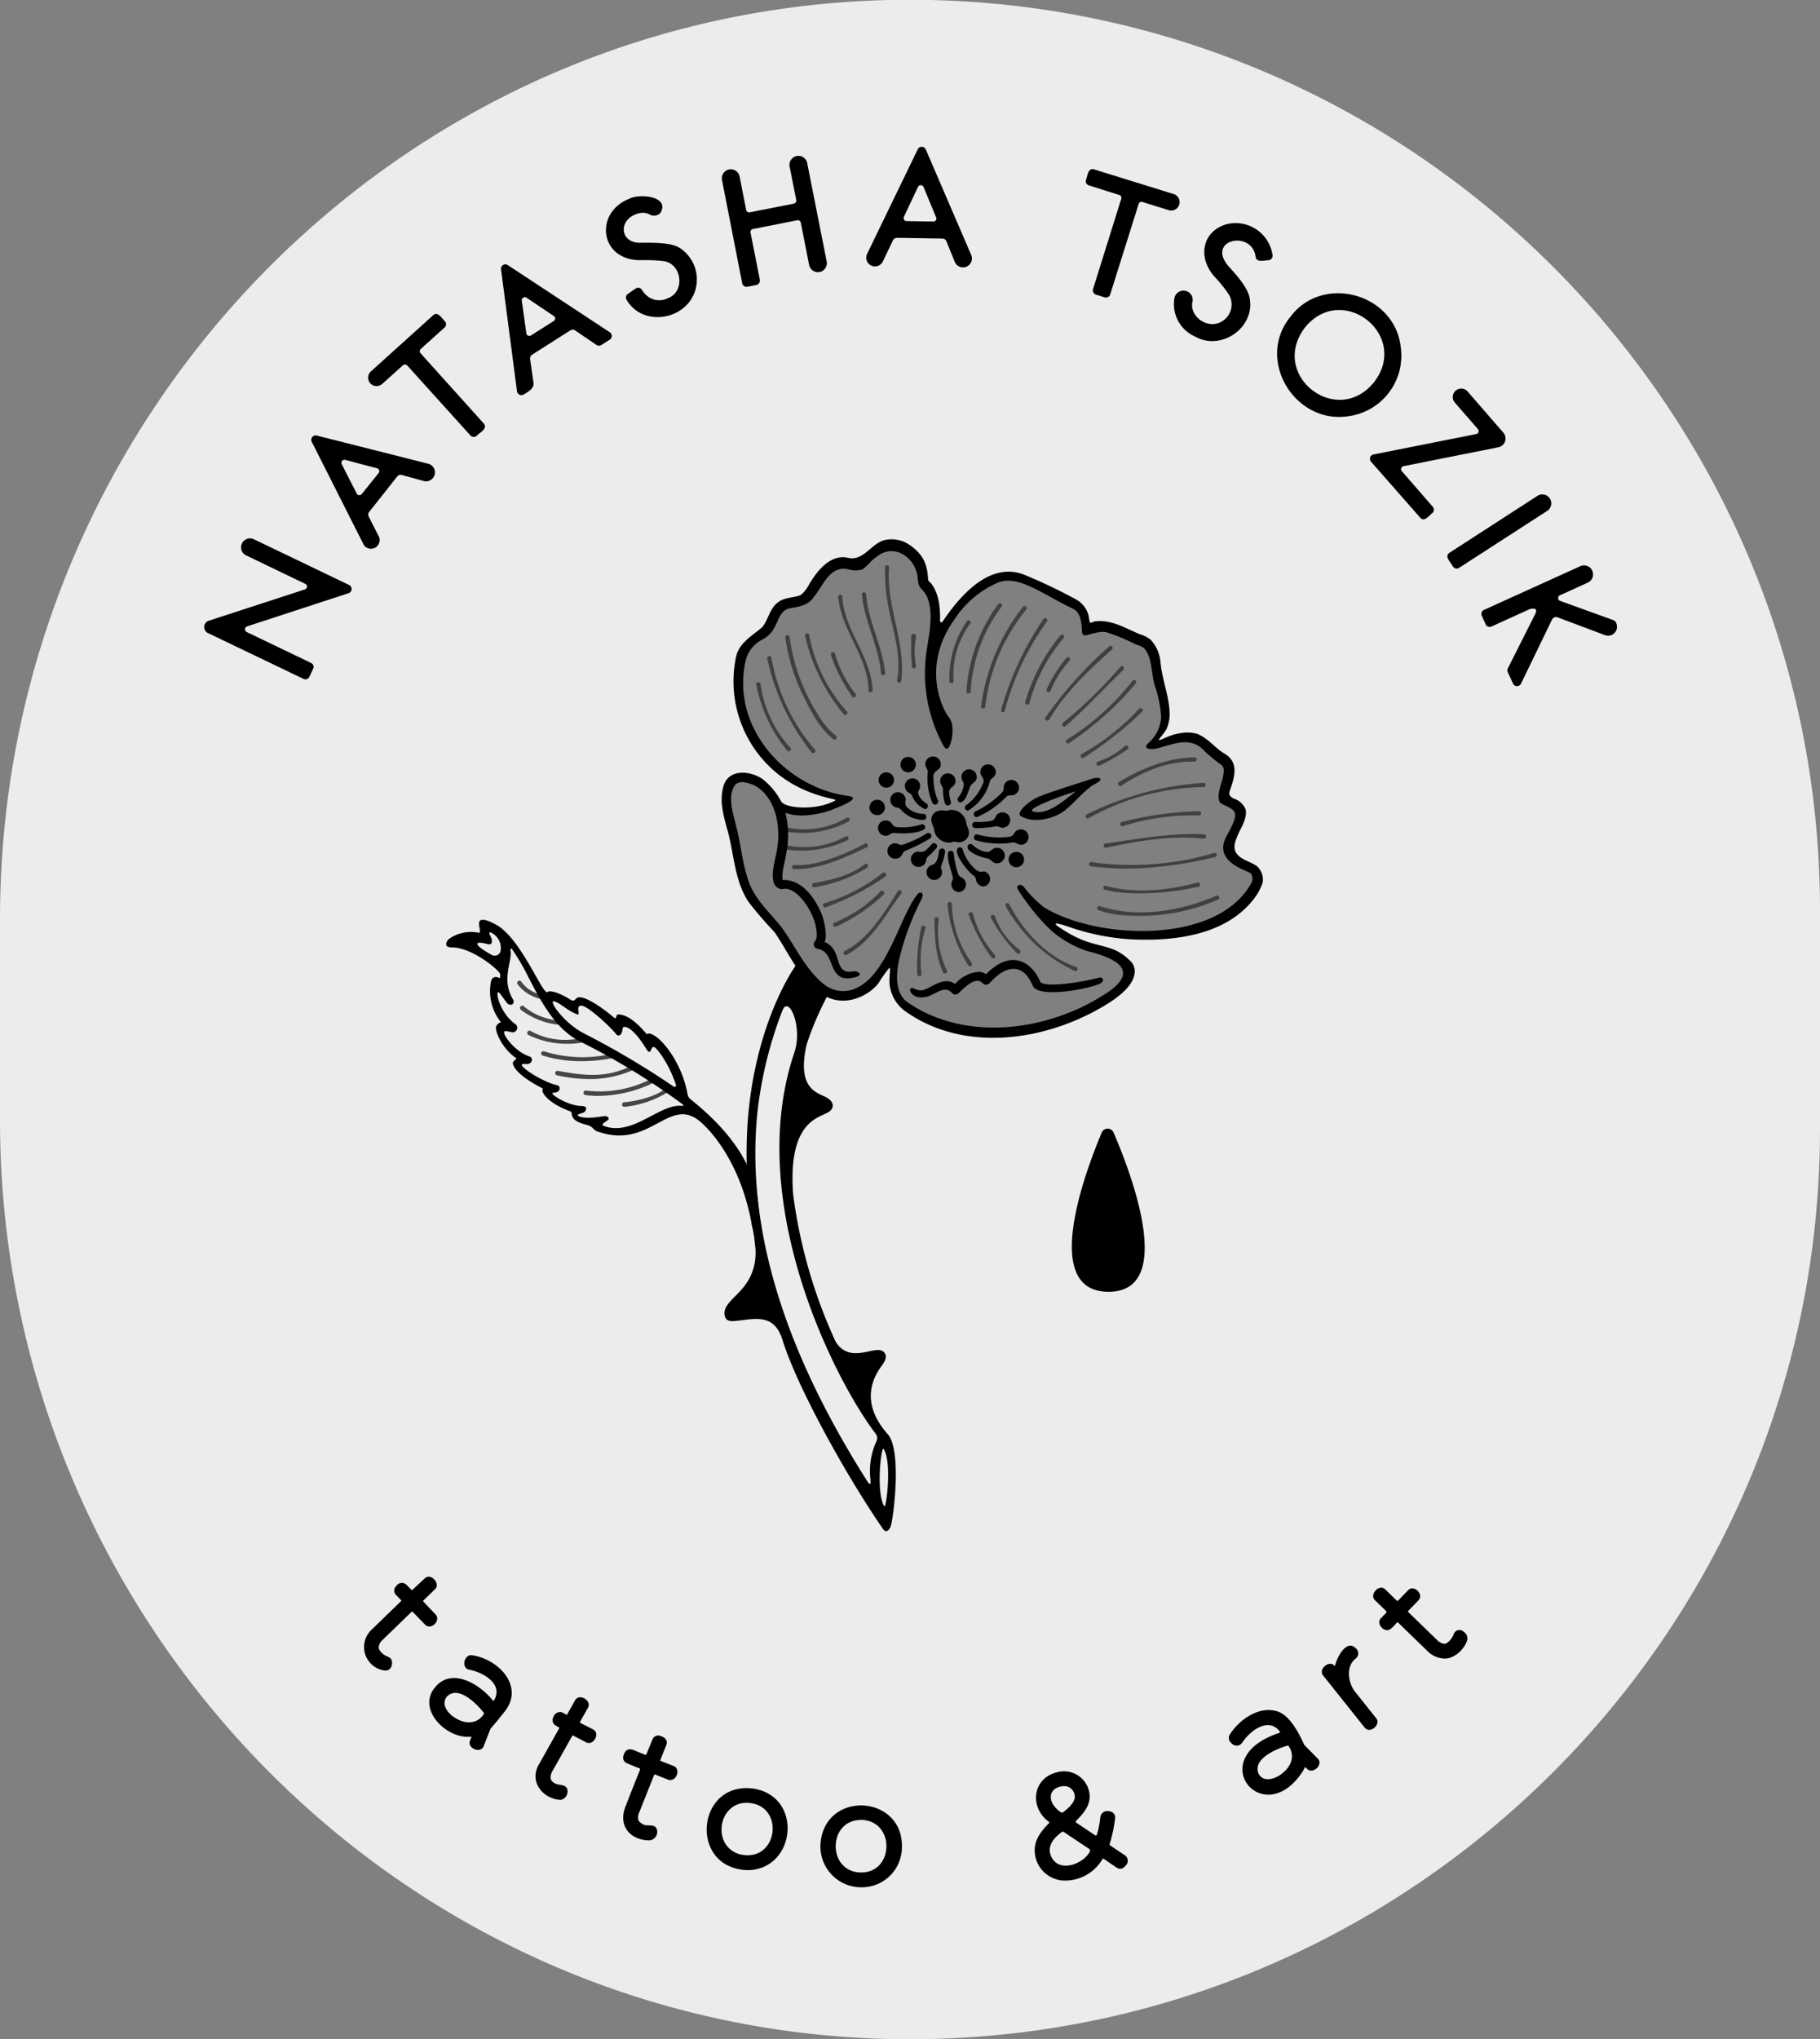 <svg xmlns="http://www.w3.org/2000/svg" viewBox="0 0 300 335.99"><rect x="0" y="0" width="300" height="335.99" fill="#808080" stroke="none"/><defs><style>.cls-1{fill:#fff;opacity:0.85;}.cls-2{opacity:0.5;}.cls-3{opacity:0.7;}</style></defs><g id="Layer_2" data-name="Layer 2"><g id="bg"><path class="cls-1" d="M146.53,0C64.82,1.9,0,69.69,0,151.42v33.15C0,266.3,64.82,334.1,146.53,336,230.82,337.87,300,269.86,300,186V150C300,66.14,230.82-1.88,146.53,0Zm61,145.36a9.37,9.37,0,0,1-.91,1.82c-3.21,4.69-9.2,7.07-17.79,7.07h0c-.76,0-1.51,0-2.25,0a37.54,37.54,0,0,1-10.11-2,8.78,8.78,0,0,0-2.37-.63.6.6,0,0,0-.63.42c-.13.47.27.81,1.46,1.54a18.63,18.63,0,0,0,6.21,2.62,8.76,8.76,0,0,1,4.95,2.63,1.86,1.86,0,0,1,.38,1.5c-.14.94-.92,2.46-3.91,4.38a36.27,36.27,0,0,1-18.93,5.74,24.26,24.26,0,0,1-14.17-4.28,5.67,5.67,0,0,1-2.41-4.35,15.44,15.44,0,0,1,.09-1.59c.06-.62.08-.91-.13-1.14a.62.62,0,0,0-.41-.18c-.39,0-.59.29-1.39,1.53-.27.42-.56.86-.78,1.15a7.34,7.34,0,0,1-5.55,2.7,5.57,5.57,0,0,1-3.25-1c-2.54-1.77-4.1-4.39-5.62-6.92-.62-1-1.26-2.12-2-3.12a17.77,17.77,0,0,0-1.26-1.41,28.82,28.82,0,0,1-3-3.49c-1.56-2.31-2.09-5.14-2.61-7.88a39.28,39.28,0,0,0-1-4.3c-.57-2.05-1.16-4.19-.58-6.38a2.55,2.55,0,0,1,2.71-2,5.68,5.68,0,0,1,3,1,10.81,10.81,0,0,1,2.8,3.32l.13.22c.57.92,2.54,1.25,4.19,1.25a11.59,11.59,0,0,0,5.41-1.23.6.6,0,0,0,.29-.55c-.05-.41-.36-.49-1.21-.7a20.6,20.6,0,0,1-8.95-4.37,19,19,0,0,1-6.21-18.33c.32-1.67,1.71-2.74,3.06-3.77.37-.29.73-.56,1.06-.85a7.42,7.42,0,0,0,1.14-1.94,4.71,4.71,0,0,1,1.67-2.31,5.4,5.4,0,0,1,1.94-.61,5.32,5.32,0,0,0,1.63-.48,5.72,5.72,0,0,0,1.51-1.76c1.67-2.83,3.4-4.25,5.15-4.25a3.7,3.7,0,0,1,.87.11,3.32,3.32,0,0,0,.67.07,5.2,5.2,0,0,0,3.3-1.64,5.21,5.21,0,0,1,2.38-1.4,5.29,5.29,0,0,1,.8-.06,4.34,4.34,0,0,1,1.87.39A6.61,6.61,0,0,1,151,91.47a5.89,5.89,0,0,1,1.46,3.81c0,.47.06.73.28.91,1.72,1.47,1.76,4.8,1.7,6.17a.81.81,0,0,0,.21.55.77.77,0,0,0,.54.24.65.65,0,0,0,.56-.3c3.58-5.34,7.11-8,10.5-8a6.66,6.66,0,0,1,2.37.44,91.5,91.5,0,0,1,8.69,4.15,3.87,3.87,0,0,1,1.55,1.93,6.77,6.77,0,0,1,.19.88c.08.46.11.67.27.83a.77.77,0,0,0,.43.17,2,2,0,0,0,.57-.14,2.93,2.93,0,0,1,.38-.11,5.63,5.63,0,0,1,.58,0,12,12,0,0,1,4.87,1.47c.49.22,1,.45,1.46.65l.39.15a3.66,3.66,0,0,1,1.29.66,5.76,5.76,0,0,1,1.48,3.44,26.61,26.61,0,0,0,.74,3.86,18.46,18.46,0,0,1,.75,5,6.13,6.13,0,0,1-.43,1.76,6.82,6.82,0,0,1-.74,1c-.43.54-.63.78-.57,1.1a.51.51,0,0,0,.25.37.61.61,0,0,0,.3.08,2.52,2.52,0,0,0,.88-.3,9.58,9.58,0,0,1,2.57-.83,12.1,12.1,0,0,1,1.39-.11,3.85,3.85,0,0,1,1.3.2,9.31,9.31,0,0,1,2.45,1.73,13.33,13.33,0,0,0,1.75,1.38c1.88,1,1.81,2.57,1.06,4.86-.05.17-.1.31-.15.44-.26.71-.58,1.6.93,2.27.41.18,1.38.68,1.57,1.43a2.17,2.17,0,0,1,0,.77,7.7,7.7,0,0,1-.83,2.15,10.65,10.65,0,0,0-.62,1.41c-1.31,2.92.85,3.91,2.29,4.57a3.7,3.7,0,0,1,1.36.83A2.38,2.38,0,0,1,207.5,145.4Z"/></g><g id="Text_" data-name="Text!"><g id="tattoo_art" data-name="tattoo &amp; art"><path id="t" d="M238.08,273.31a4.16,4.16,0,0,1-2.86-1.31l-4.76-4.62a.14.14,0,0,0-.19,0c-.4.4-1.07,1.31-1.62,1.25-.91,0-1.76-1.28-1-2l.82-.83a.24.24,0,0,0,0-.33l-1.82-1.76c-1-.94.7-2.78,1.68-1.8l1.9,1.84a.16.16,0,0,0,.23,0l1.63-1.69c.82-.83,2,.17,2,.94a1.07,1.07,0,0,1-.28.72l-1.67,1.72a.16.16,0,0,0,0,.22l4.72,4.57a2,2,0,0,0,1.15.64c.48.13,1.4-.87,1.6-1.57a1,1,0,0,1,1.65-.41,1.28,1.28,0,0,1,.57,1.44C241.35,271.84,239.66,273.37,238.08,273.31Z"/><path id="r" d="M225.72,285.06a1,1,0,0,1-.78-.38l-6.83-8.57c-.88-1.07,1-2.58,1.84-1.64.05,0,.11,0,.13,0,.24-1.28,1.84-4.36,3.34-2.91a1.1,1.1,0,0,1,0,1.79c-1.63,1.3-1.16,4-.11,5.36l3.52,4.42C227.5,283.91,226.59,285,225.72,285.06Z"/><path id="a" d="M217.21,289.79l-2.17-2.2a.61.61,0,0,1-.07-.1c-.92-2-2.46-5.07-4.69-5.55-2.77-.74-5.93,1.34-7.55,3.86a1.07,1.07,0,0,0,.25,1.44,1.1,1.1,0,0,0,1.73,0c1.39-2.15,4.45-4.33,6.26-1.88a.12.12,0,0,1-.06.18c-12.76,4.18-2.6,16.4,3.87,6.29.11-.17.18-.35.28-.53s.06-.14.14-.06l.24.24C216.39,292.47,218.2,290.78,217.21,289.79Zm-6.47,2.87c-.38.22-2.33,1.25-3.26-.33-1.11-2.42,2.79-4.12,4.72-4.66a.19.19,0,0,1,.22.08C213.44,289.23,213.07,291.22,210.74,292.66Z"/><path id="_" data-name="&amp;" d="M175.8,309.89a5,5,0,0,1-5.09-3.74c-.66-2.63.9-4.38,2.18-5.7a.16.16,0,0,0,0-.24c-3.29-2.41-2.68-7.22,1.35-8.16a4.22,4.22,0,0,1,5.24,3c.53,2-.57,3.49-2.1,5a.18.18,0,0,0,0,.28l3.15,2.11a.17.17,0,0,0,.26-.07,14.71,14.71,0,0,0,.59-3,1.16,1.16,0,0,1,1.51-.88,1,1,0,0,1,.92,1.12,23.61,23.61,0,0,1-.9,4.27.2.2,0,0,0,.08.22l2.48,1.66a1.09,1.09,0,0,1,0,1.73,1,1,0,0,1-1.43.26L182,306.35a.19.19,0,0,0-.27,0A7.16,7.16,0,0,1,175.8,309.89Zm-.45-8a.29.29,0,0,0-.33,0c-1.42,1.06-2.25,2.19-1.9,3.62.95,3.09,4.87,2,6.33-.07.43-.6.15-.73-.12-.9Zm0-7.56c-2.68.19-2.86,2.71-.46,4.32a.25.25,0,0,0,.31,0c2-1.46,2.08-2.43,1.9-3A1.69,1.69,0,0,0,175.32,294.34Z"/><path id="o" d="M142,311a6.72,6.72,0,0,1-6.75-7.22c.71-8.91,13.89-8.05,13.41.87A6.6,6.6,0,0,1,142,311Zm-.11-11.09c-5.38,0-5.58,8.33-.21,8.64C147.46,308.85,147.67,299.9,141.84,299.89Z"/><path id="o-2" data-name="o" d="M123.24,308.18c-10-.31-8.39-15.25,1.45-13.36C132.44,296.57,131,308.11,123.24,308.18Zm-.14-11.11c-4.91,0-5.82,7.46-.91,8.55C128.36,306.85,129.44,297.23,123.1,297.07Z"/><path id="t-2" data-name="t" d="M111,291l-2.1-.83a.1.1,0,0,1-.06-.13l1-2.5c.29-.74-.27-1.28-.94-1.46a1,1,0,0,0-1.36.59l-1,2.43a.12.12,0,0,1-.16.07c-.36-.12-1.45-.58-1.46-.58-.94-.47-1.77-.56-2.12.64a1,1,0,0,0,.62,1.36c.39.18,1.61.67,2,.82a.19.19,0,0,1,.08.23c-.4,1-1.18,2.89-2.42,6.12s.92,5.47,3.92,5.51a1.39,1.39,0,0,0,1.17-2.05c-.5-.7-1.46-.21-2.13-.58s-.77-.6-.81-.7a1.93,1.93,0,0,1,.15-1.31l2.46-6.17a.1.1,0,0,1,.13-.05l2.14.85C111.47,293.76,112.32,291.45,111,291Z"/><path id="t-3" data-name="t" d="M92.41,296.6c-3-.16-5.31-3.11-3.49-6l3.26-5.81c.06-.1-.07-.16-.07-.16l-.52-.29a1,1,0,0,1-.38-1.36,1.13,1.13,0,0,1,1.6-.73l.52.29a.1.1,0,0,0,.14,0l1.32-2.35a1,1,0,0,1,.6-.47c.89-.21,2.07.79,1.52,1.71l-1.3,2.32a.11.11,0,0,0,0,.14L97.79,285c1.21.67,0,2.78-1.22,2.09L94.48,286a.13.13,0,0,0-.16.05l-3.23,5.76a1.94,1.94,0,0,0-.32,1.27c0,.12.1.46.71.8s1.63.11,2,.86A1.42,1.42,0,0,1,92.41,296.6Z"/><path id="a-2" data-name="a" d="M77.88,272.77c-1-.23-1.66,1.13-1.2,1.92a1,1,0,0,0,.64.45c2.5.47,5.66,2.45,4.12,5.05a.14.14,0,0,1-.22,0c-2.26-2.79-6.89-5.49-9.57-2.06-2.94,3.58,2,8.52,6,8.05,0,0,.08,0,.06.05-.14.33-.23.58-.23.58-.53,1.27,1.75,2.24,2.25.93l1.12-2.86a.23.23,0,0,1,.07-.1c.54-.55,1.71-2.05,2.17-2.62C86.51,278.05,82.37,273.49,77.88,272.77Zm-3.32,10c-.35-.27-2-1.69-.93-3.15,1.84-2,4.93,1.09,6.14,2.66a.11.11,0,0,1,0,.13C78.8,284,76.79,284.4,74.56,282.78Z"/><path id="t-4" data-name="t" d="M63.26,275.26a3.91,3.91,0,0,1-1.91-6.8l4.73-4.59c.1-.1.1-.14,0-.22l-.78-.8a1,1,0,0,1,0-1.47,1.1,1.1,0,0,1,1.68-.25s.58.6.86.87a.08.08,0,0,0,.13,0L70,260.11c1-1,2.7.86,1.68,1.8l-1.91,1.85a.11.11,0,0,0,0,.15l2,2.1c1,1-.73,2.72-1.7,1.71L68,265.59a.1.1,0,0,0-.14,0l-4.76,4.61a2,2,0,0,0-.67,1.13c0,.11-.09.43.46,1,.83.83,1.53.57,1.7,1.4S64.25,275.47,63.26,275.26Z"/></g><g id="Natasha_Tsozik" data-name="Natasha Tsozik"><path d="M50,111.86,34.24,104.3a1.1,1.1,0,0,1,.13-2l15.88-5.17a.49.49,0,0,0,.06-.92l-9.83-4.73a1.48,1.48,0,0,1,1.28-2.66l15.79,7.58a.73.73,0,0,1-.09,1.35l-16.73,5.47a.5.5,0,0,0-.06.93l10.59,5.09a.72.72,0,0,1,.34,1L51,111.52A.72.72,0,0,1,50,111.86Z"/><path d="M65.48,78.51l-4.62,5.84a.72.72,0,0,0-.08.78l1.74,3.43A1.44,1.44,0,0,1,60,89.86L51.37,72.77a.73.73,0,0,1,.83-1l18.39,4.65a1.47,1.47,0,0,1-.73,2.85l-3.62-1A.72.72,0,0,0,65.48,78.51Zm-3.37-1.35L56.9,75.78a.5.5,0,0,0-.57.71l2.47,4.84a.49.49,0,0,0,.83.08L62.37,78A.49.49,0,0,0,62.11,77.16Z"/><path d="M69.34,57.52a.5.5,0,0,0,0,.71L79.75,69.8c.69.83-.65,1.47-1.17,2a.73.73,0,0,1-1,0L67.11,60.21a.51.51,0,0,0-.71,0L63,63.27a1.39,1.39,0,0,1-1.86-2.07l10.28-9.27c.78-.68,1.43.59,1.91,1a.73.73,0,0,1,0,1Z"/><path d="M94,54.45l-6.29,4a.74.74,0,0,0-.33.72L87.93,63c.19,1-.86,1.56-1.59,2a.74.74,0,0,1-1.12-.52L82.59,44.39a.72.72,0,0,1,1.12-.7l16.8,11.06a.72.72,0,0,1,0,1.22l-1.38.88a.73.73,0,0,1-.8,0l-3.49-2.37A.73.73,0,0,0,94,54.45Zm-2.74-2.39-4.47-3a.51.51,0,0,0-.78.49l.75,5.38a.5.5,0,0,0,.76.35l3.73-2.37A.5.5,0,0,0,91.29,52.06Z"/><path d="M108.92,35a1.39,1.39,0,0,1-1.75.39,2.56,2.56,0,0,0-.79-.29,3,3,0,0,0-1.67.25c-2.85,1.14-2.48,4.88,1.12,4.65,1.94,0,4.85-.05,6.23.87a6.18,6.18,0,0,1,2.33,7.56c-1.85,4.43-8.54,5.34-11.09,1a.71.71,0,0,1,.2-1l1.3-.9a.74.74,0,0,1,1,.21A3.77,3.77,0,0,0,107,49a3.09,3.09,0,0,0,3,.17c3-1,2.46-5.77-.68-6.15a24.86,24.86,0,0,0-3.48-.15c-7,.23-8-7.8-2.11-10.12C105.3,31.89,110.37,32.27,108.92,35Z"/><path d="M123.54,35l7.32-1.45a.5.5,0,0,0,.39-.59l-1.11-5.59a1.48,1.48,0,0,1,2.9-.57l3.24,16.34a1.48,1.48,0,0,1-2.9.58L132,36.69a.49.49,0,0,0-.59-.39l-7.31,1.44a.5.5,0,0,0-.39.59l1.54,7.77a.74.74,0,0,1-.58.86l-1.47.29a.74.74,0,0,1-.86-.57L119,29.61a1.48,1.48,0,0,1,2.9-.58l1.1,5.59A.51.51,0,0,0,123.54,35Z"/><path d="M155.3,39.31l-7.44-.12a.73.73,0,0,0-.67.42l-1.66,3.47a1.44,1.44,0,0,1-2.6-1.25l8.34-17.21a.73.73,0,0,1,1.33,0l7.52,17.47a1.47,1.47,0,0,1-2.72,1.11L156,39.76A.72.72,0,0,0,155.3,39.31Zm-1-3.5-2.07-5a.51.51,0,0,0-.92,0L149,35.72a.5.5,0,0,0,.44.72l4.41.07A.51.51,0,0,0,154.32,35.81Z"/><path d="M187.68,33.64,183,48.52a.74.74,0,0,1-.92.48l-1.43-.45a.73.73,0,0,1-.48-.91l4.65-14.88a.49.49,0,0,0-.33-.63l-5-1.58a.72.72,0,0,1-.48-.91c.25-.59.3-2,1.3-1.74L193.53,32a1.39,1.39,0,0,1-.83,2.65l-4.4-1.37A.49.49,0,0,0,187.68,33.64Z"/><path d="M209.08,42.88c-.66,0-1.94.44-2.1-.53-.59-4.56-8.28-2.87-4.45,1.55,1.31,1.44,3.24,3.61,3.46,5.26.91,4.81-4.68,8.75-9,6.3a5.84,5.84,0,0,1-3.41-6.29,1.51,1.51,0,1,1,3,.48c-.59,2.32,2.1,4.37,4.25,3.59a3.25,3.25,0,0,0,1.7-4.76,22.79,22.79,0,0,0-2.18-2.72c-3.09-3.28-2.16-7.66,1.79-8.8a6.15,6.15,0,0,1,7.61,5A.75.75,0,0,1,209.08,42.88Z"/><path d="M212.75,52.15c5.35-7.07,17.23-3.75,18.15,5.12a10.06,10.06,0,0,1-8.82,11.34C213.34,69.82,206.92,59.19,212.75,52.15ZM215.08,54c-5.92,7.87,5.33,16.56,11.44,8.94C232.43,55.16,221.19,46.42,215.08,54Z"/><path d="M231.06,77.63l5.13,5.9a.73.73,0,0,1-.07,1c-.52.37-1.33,1.56-2,.8L226,76.09a.73.73,0,0,1,.4-1.2l16.93-3.36a.5.5,0,0,0,.28-.82l-3.8-4.37a1.39,1.39,0,0,1,2.1-1.83l5.88,6.77A1.47,1.47,0,0,1,247,73.7l-15.66,3.12A.5.5,0,0,0,231.06,77.63Z"/><path d="M255.12,84.13,240.5,93.58a.73.73,0,0,1-1-.22c-.35-.69-1.47-1.65-.59-2.26l14.61-9.45A1.48,1.48,0,0,1,255.12,84.13Z"/><path d="M257.11,99l8.83,3.19a.79.79,0,0,1,.46.47,1.47,1.47,0,0,1-1.85,2l-7.8-2.93a.74.74,0,0,0-.92.37l-5.11,10.55a.73.73,0,0,1-1.32,0l-.86-1.87a.73.73,0,0,1,0-.63l4.53-9c.51-1.09-.56-.92-1.1-.69l-6.09,2.77a.74.74,0,0,1-1-.36l-.62-1.37a.74.74,0,0,1,.36-1l15.85-7.19A1.48,1.48,0,0,1,261.74,96l-4.66,2.12A.5.5,0,0,0,257.11,99Z"/></g></g><g id="flower_" data-name="flower!"><path id="stem_" data-name="stem!" d="M146.79,251.59c.44-1,1.94-12.56-.45-15.25-4.67-5.25-2.35-9.38-1.14-11.08.59-.83,1.2-1.69.52-2.42-.52-.56-1.35-.39-2.39-.17-1.83.39-4.07.86-5.59-1.58a83.73,83.73,0,0,1-7-24.27c-.8-10.55,3.09-12.29,5-13.15.76-.34,1.48-.66,1.52-1.45s-.8-1.3-1.55-1.63c-1.68-.75-4.22-1.9-2.76-8.43a50.5,50.5,0,0,1,3.71-8.56c.19-.37-.64-.6-1-.8a22.58,22.58,0,0,1-3.28-3.43c-.19-.37-.8-.84-1.05-.51s-6.55,9-8,24.91a76,76,0,0,0,1,20.15s0,.05,0,.08c.07.67.14,1.3.21,1.91.16,4.15-1.88,6.2-3.41,7.75-1,1-1.91,1.93-1.67,3.13s1.42.92,2.58.79c2.62-.3,5.64-1,6.93,3.2,2.45,7.89,10.7,22.68,16.53,31.1C145.77,252.38,146.34,252.63,146.79,251.59Zm-1.15-12.82c1.43,2,.44,10,.12,9.44C144.37,246,145.25,238.23,145.64,238.77ZM124.78,184A66.61,66.61,0,0,1,129,166.44c1.07-2.46,3.34,2.86,1.94,7-8.38,24.69,6.77,54.15,13.36,62.76a1.23,1.23,0,0,1,.18,1.27,11.84,11.84,0,0,0-1,6.37c0,.31.17,1.32-.56.18C125.79,217.05,123.59,197.46,124.78,184Z"/><g id="petals_" data-name="petals!"><path d="M180.18,128.27c-1.9.65-6.48,2-9.06,3.06-1.92.89-3.59,2.68-2.92,3.11,2.21,1.42,5.73.38,7.35-.91s3.42-3.58,5-4.38S181.24,128,180.18,128.27Zm-9.92,5.44c-1.47-.48,7.28-3.49,7-3.24C175.85,131.49,172.75,134.51,170.26,133.71Z"/><path d="M164.15,159.18a10.23,10.23,0,0,0-1.62,1.36,2.22,2.22,0,0,0-1.22-.4,5.88,5.88,0,0,0-3.88,2,2.4,2.4,0,0,0-.38-.23c-1.78-.82-3.4.8-4.89,1.24-1.14.3-1.81-.78-2.14-.14-.14.26.44,1.63,2.41,1.3,1.59-.17,3.2-2.17,4.52-.65a.76.76,0,0,0,1.07,0c.89-.86,2.81-2.86,3.93-1.66a.78.78,0,0,0,1.18,0c2.58-2.94,5.48-3.45,7.1.43.94,2.2,9.55.46,11.15-.37.66-.34.6-1.16-.31-.93-4.36,1.08-9.17,1.53-9.61.62C170.13,158.72,167.42,157,164.15,159.18Z"/><path d="M207.44,143c-1-1.31-5.2-1.31-3.58-4.95.37-1.1,1.27-2.32,1.47-3.64a2.4,2.4,0,0,0,0-1,3.08,3.08,0,0,0-1.84-1.77c-1.31-.58-.81-1.11-.52-2.09.67-2,1.08-4.14-1.26-5.44-1.59-1-2.44-2.34-4.31-3.16a6,6,0,0,0-2.92-.11c-1.65.21-3.24,1.22-3.42,1.12s.93-1.18,1.26-1.9a6.72,6.72,0,0,0,.47-1.94c.09-3.15-1.21-5.83-1.5-9a6.23,6.23,0,0,0-1.63-3.71,5.53,5.53,0,0,0-1.83-.92c-2.25-.93-4.54-2.38-7.15-2.12-.33,0-.87.32-1,.22s-.16-1-.35-1.5a4.27,4.27,0,0,0-1.76-2.2,87,87,0,0,0-8.78-4.2c-2.63-1-7.38-1.28-13.45,7.79-.12.17-.41,0-.4-.19.08-1.82-.11-5-1.88-6.57-.22-.19.17-2.74-1.69-4.69a7.34,7.34,0,0,0-2.3-1.72,5.24,5.24,0,0,0-3-.36c-2.32.36-3.58,3.47-6.15,3-3-.76-5.22,2.09-6.55,4.35A5.77,5.77,0,0,1,132.06,98c-.78.46-2.53.4-3.58,1.09-1.63,1-1.79,3.06-2.88,4.3-1.57,1.35-3.83,2.57-4.28,4.89a19.57,19.57,0,0,0,6.37,18.82c5,4.3,10.53,4.49,10,4.8-3.09,1.71-8.19,1.35-8.93.16a11.64,11.64,0,0,0-3.09-3.7c-2.12-1.42-5.7-1.71-6.46,1.35-.61,2.3,0,4.49.58,6.66,1.21,4,1.19,8.7,3.63,12.3a62.64,62.64,0,0,0,4.23,4.91c2.41,3.47,4,7.6,7.71,10.17s7.94.3,9.48-1.78a18.82,18.82,0,0,1,1.77-2.49c.21,0,0,.9,0,2.41a6.29,6.29,0,0,0,2.62,4.76c10,7.08,23.86,4.8,33.66-1.45,6-3.87,3.78-6.47,3.62-6.65-3.47-3.61-5.8-1.78-11.26-5.33-2.3-1.41-1.09-1.19,1.12-.42a38.2,38.2,0,0,0,10.25,2c7.25.33,16-.77,20.48-7.25a9.66,9.66,0,0,0,1-2A2.87,2.87,0,0,0,207.44,143Zm-1.2,2.55c-5.61,10.15-25.31,9.33-34.1,4a18,18,0,0,1-3.38-3.41c-.47-.56-1.43-.37-.95.46.79,1.36,3.84,5.65,6.62,7.66a18.11,18.11,0,0,0,4.55,2.39c1.65.5,10.88,2.35,3,7.27-9.38,6-22.68,7.76-32.17,1.39-.65-.4-3.06-2-1.33-8.27a43.8,43.8,0,0,1,3.37-8.78c.67-1.28-.25-1.32-.52-1-2.75,3.11-4.89,12.89-9.89,15.42a5.07,5.07,0,0,1-5.27-.22c-3.31-2.39-5-6.5-7.46-9.81-2-2.46-4.31-4.48-5.35-7.52s-1.23-6.05-2.06-9.19c-.52-2.06-1.48-5,0-6.75a2,2,0,0,1,1.61-.23c2.66.45,4.32,2.85,5,5.42a14.1,14.1,0,0,1,.11,5.93c-.27,1.61-1.71,5.94.9,6.23,2.39-.71,5.19,3.81,5.56,6.19.13.72.29,1.85-.13,2.36a.76.76,0,0,0,.41,1.27c3.21.48,1.39,5.88,6.18,4.69,1.39-.36.67-1-.21-1-2.89.58-2.16-2.12-3.48-3.82a3.23,3.23,0,0,0-1.3-1,3.82,3.82,0,0,0,.17-1,10.35,10.35,0,0,0-1.31-4.93c-1.14-2.14-3.07-4.39-5.8-4.29-.21-1.29.38-2.92.59-4.35a15.51,15.51,0,0,0-.11-6.64c-.07-.28,1.06.72,4.55.21a16.37,16.37,0,0,0,3-.75c.9-.4,5.44-2,2.64-2.34-10.32-1.42-19.34-11.43-16.73-22.43a5.26,5.26,0,0,1,2.58-3.25,4.62,4.62,0,0,0,2.16-2.12c.78-1.42.94-2.84,2.64-3.12,1.3-.21,3-.54,3.76-1.78,1.6-1.9,2.65-5.26,5.66-4.64a4.41,4.41,0,0,0,2.32.07c.88-.5,1.52-1.57,2.49-2.16,2.9-2.35,6.52.33,6.7,3.6l.1.65a1.86,1.86,0,0,0,.44,1,4.72,4.72,0,0,1,1.17,1.77c1,3,0,6.38-.36,9.5a24.88,24.88,0,0,0,3,14.82c.37.53.68.39.91-.14.53-1.18.82-3.6-.13-4.74s-4.68-8.36,1-16.18a16.11,16.11,0,0,1,6.81-5.85c3.45-1.71,7.72,1.86,12.59,4.13,1.24.57,1.46,1.94,1.55,3.62,0,.24,0,.91.68.79s2.32-.75,3.37-.49a31.79,31.79,0,0,1,4.82,2,4.18,4.18,0,0,1,1.37.62c1.39,1.46,1.15,4.31,1.82,6.33a19.78,19.78,0,0,1,1,5,6.16,6.16,0,0,1-2.11,4.31c-.93.8,0,1.27,1.74.8l1.26-.36c2.38-.73,4.56-1.11,6.37,1,.65.58,1.33,1.15,2,1.68.89.64,1,.69,1.06,1.37a7.26,7.26,0,0,1-.44,2.2c-.81,2.58-.24,3.13.06,3.29,2.29,1.21,3.26,1,.85,5.33s3.58,5.71,4,6.18A1.51,1.51,0,0,1,206.24,145.56Z"/></g><g id="thin_lines_" data-name="thin lines!" class="cls-2"><path id="STROKE_6BD9A14A-5918-4269-9CF7-DA8C92AF05D0" data-name="STROKE 6BD9A14A-5918-4269-9CF7-DA8C92AF05D0" d="M156.49,112.23a16.65,16.65,0,0,1,2.87-9.86.35.35,0,0,1,.49-.09.34.34,0,0,1,.09.48,14.14,14.14,0,0,0-2.75,9.45A.35.35,0,1,1,156.49,112.23Z"/><path id="STROKE_6260B333-2750-4316-BD84-BEB331ABD6FC" data-name="STROKE 6260B333-2750-4316-BD84-BEB331ABD6FC" d="M159.3,113.93a27.22,27.22,0,0,1,5.26-14.42.34.34,0,0,1,.49,0,.35.35,0,0,1,0,.52A25.69,25.69,0,0,0,160,113.93C160,114.38,159.28,114.39,159.3,113.93Z"/><path id="STROKE_958A9A74-DDB5-4589-9F38-CDF4582104CA" data-name="STROKE 958A9A74-DDB5-4589-9F38-CDF4582104CA" d="M181,125.5a12.25,12.25,0,0,0,4.41-2.56c.32-.32.82.19.49.5a29.43,29.43,0,0,1-4.68,2.72.35.35,0,1,1-.22-.66Z"/><path id="STROKE_737A3BB1-A387-4267-AD3E-5454A1E9F7D1" data-name="STROKE 737A3BB1-A387-4267-AD3E-5454A1E9F7D1" d="M178.33,124.24a38.3,38.3,0,0,0,9.44-7.45c.29-.34.83.13.52.46a61.24,61.24,0,0,1-9.61,7.59A.35.35,0,1,1,178.33,124.24Z"/><path id="STROKE_88CA04DE-22F4-4D49-A621-C1D702460B67" data-name="STROKE 88CA04DE-22F4-4D49-A621-C1D702460B67" d="M175.87,121.87a40.82,40.82,0,0,0,10.79-9.67.35.35,0,0,1,.56.42,52.45,52.45,0,0,1-11,9.84C175.85,122.72,175.46,122.09,175.87,121.87Z"/><path id="STROKE_4617399B-DA75-4ECB-B152-F4996B6299B5" data-name="STROKE 4617399B-DA75-4ECB-B152-F4996B6299B5" d="M175.2,119.11a73.16,73.16,0,0,0,9.48-9.23.36.36,0,0,1,.5,0,.35.35,0,0,1,0,.49c-3.17,3.09-6.21,6.36-9.54,9.29C175.31,120,174.83,119.4,175.2,119.11Z"/><path id="STROKE_C266EA53-A57F-4471-8483-16C917C0A42D" data-name="STROKE C266EA53-A57F-4471-8483-16C917C0A42D" d="M172.33,118.22a67,67,0,0,1,10.49-11.69.35.35,0,0,1,.49,0,.35.35,0,0,1,0,.5c-3.83,3.37-7.73,7.07-10.33,11.5C172.73,119,172.05,118.63,172.33,118.22Z"/><path id="STROKE_7A178C90-206A-43C3-9698-836965B95DD9" data-name="STROKE 7A178C90-206A-43C3-9698-836965B95DD9" d="M172.56,113.52a22.71,22.71,0,0,1,3.22-5.12.35.35,0,0,1,.49,0,.36.36,0,0,1,0,.5,16.48,16.48,0,0,0-3.09,4.93A.35.35,0,1,1,172.56,113.52Z"/><path id="STROKE_CFD69E7C-4D1D-43A0-A6B7-798229915243" data-name="STROKE CFD69E7C-4D1D-43A0-A6B7-798229915243" d="M169,115.68a30.58,30.58,0,0,1,5.8-11,.35.35,0,1,1,.53.46,27.18,27.18,0,0,0-5.64,10.73A.35.35,0,0,1,169,115.68Z"/><path id="STROKE_09095C7A-425F-4316-AD24-B476D4637084" data-name="STROKE 09095C7A-425F-4316-AD24-B476D4637084" d="M165,117.07A51.4,51.4,0,0,1,172,102a.35.35,0,0,1,.49-.08.36.36,0,0,1,.08.49,44.6,44.6,0,0,0-7,14.89A.35.35,0,0,1,165,117.07Z"/><path id="STROKE_5004F722-1B98-46CD-9D56-1FF5AFEFEC2E" data-name="STROKE 5004F722-1B98-46CD-9D56-1FF5AFEFEC2E" d="M161.71,116.44A33.73,33.73,0,0,1,168.62,100a.35.35,0,0,1,.53.46,30.79,30.79,0,0,0-6.75,16A.35.35,0,0,1,161.71,116.44Z"/><path id="STROKE_5B7522A6-FEF4-4979-8856-5FD572E15454" data-name="STROKE 5B7522A6-FEF4-4979-8856-5FD572E15454" d="M146.56,93.52c-.55,6.35,2.82,12.35,2,18.7a.35.35,0,0,1-.69-.09c.88-4.7-1.12-9.26-1.71-13.88a30.34,30.34,0,0,1-.28-4.76.35.35,0,0,1,.36-.34A.34.34,0,0,1,146.56,93.52Z"/><path id="STROKE_5B7522A6-FEF4-4979-8856-5FD572E15454-2" data-name="STROKE 5B7522A6-FEF4-4979-8856-5FD572E15454" d="M151,104.91a12.5,12.5,0,0,0,0,4.8.35.35,0,1,1-.69.11,29.21,29.21,0,0,1-.11-3.74l0-1.25A.35.35,0,1,1,151,104.91Z"/><path id="STROKE_D21C6E68-BECA-45E0-A0A4-D96DD2592E88" data-name="STROKE D21C6E68-BECA-45E0-A0A4-D96DD2592E88" d="M129.75,123.68a24.31,24.31,0,0,1-5.08-10.81.35.35,0,1,1,.68-.14,19.65,19.65,0,0,0,4.92,10.48C130.61,123.54,130.06,124.05,129.75,123.68Z"/><path id="STROKE_28ECFB61-6F38-46BE-8B86-90D9775D439A" data-name="STROKE 28ECFB61-6F38-46BE-8B86-90D9775D439A" d="M133.8,124a37.45,37.45,0,0,1-7.33-15.47.35.35,0,1,1,.69-.15,31.3,31.3,0,0,0,7.14,15.12C134.65,123.79,134.12,124.33,133.8,124Z"/><path id="STROKE_0466610A-AC1E-4478-9C47-31626A8536E3" data-name="STROKE 0466610A-AC1E-4478-9C47-31626A8536E3" d="M145.21,110.88c-.37-4.42-2.71-8.43-3.14-12.88a.34.34,0,0,1,.3-.39.34.34,0,0,1,.39.3c.24,3.3,1.6,6.41,2.49,9.59a24.52,24.52,0,0,1,.65,3.31.35.35,0,1,1-.69.07Z"/><path id="STROKE_375D507A-4BC0-4C4A-B21E-8BC3F661BFD2" data-name="STROKE 375D507A-4BC0-4C4A-B21E-8BC3F661BFD2" d="M143.16,113.67c-.12-5.53-4.55-9.88-5-15.37a.35.35,0,0,1,.69,0c.18,4.09,2.74,7.57,4.1,11.35a14.9,14.9,0,0,1,.91,4.05.35.35,0,0,1-.33.37A.35.35,0,0,1,143.16,113.67Z"/><path id="STROKE_DC458FA7-3199-416B-BECE-8555C702F618" data-name="STROKE DC458FA7-3199-416B-BECE-8555C702F618" d="M137.38,121.83c-2.52-2-3.89-5-5.27-7.78a30.48,30.48,0,0,1-2.65-9,.36.36,0,0,1,.31-.39.35.35,0,0,1,.39.31,31.65,31.65,0,0,0,4.7,12.84,12.34,12.34,0,0,0,2.88,3.4A.35.35,0,1,1,137.38,121.83Z"/><path id="STROKE_A61CEA27-0587-4B1E-B73A-A92B959EC6A7" data-name="STROKE A61CEA27-0587-4B1E-B73A-A92B959EC6A7" d="M139.09,117.72a31.47,31.47,0,0,1-6.39-12.94.35.35,0,0,1,.28-.41.35.35,0,0,1,.41.3,25.78,25.78,0,0,0,6.19,12.55C139.93,117.52,139.42,118.06,139.09,117.72Z"/><path id="STROKE_1C617AEC-AA82-485B-9005-40F059A218AE" data-name="STROKE 1C617AEC-AA82-485B-9005-40F059A218AE" d="M140.47,114.78a26.83,26.83,0,0,1-3.52-6.86.35.35,0,0,1,.23-.43.36.36,0,0,1,.45.24,19.72,19.72,0,0,0,3.39,6.62C141.32,114.71,140.73,115.16,140.47,114.78Z"/><path id="STROKE_AE4A4E13-0D06-4A5F-9132-B1B99E5FA164" data-name="STROKE AE4A4E13-0D06-4A5F-9132-B1B99E5FA164" d="M181.36,149.34c6.14,2,13.3.81,19.12-1.74a.34.34,0,0,1,.47.16.35.35,0,0,1-.17.47,31.76,31.76,0,0,1-14.71,2.64,16.11,16.11,0,0,1-5-.89.35.35,0,0,1-.2-.45A.35.35,0,0,1,181.36,149.34Z"/><path id="STROKE_CBD28FF5-4494-48DB-A0D4-89C74569D0A4" data-name="STROKE CBD28FF5-4494-48DB-A0D4-89C74569D0A4" d="M184.43,128.87c3.78-2.26,8-4,12.47-4.06a.35.35,0,1,1,0,.7c-4.22-.15-8.56,1.61-12,3.94A.35.35,0,1,1,184.43,128.87Z"/><path id="STROKE_A4FA6831-5F56-4E1D-81ED-19EC479B39D7" data-name="STROKE A4FA6831-5F56-4E1D-81ED-19EC479B39D7" d="M179.12,134.21A50.89,50.89,0,0,1,198.38,129a.36.36,0,0,1,.35.36.35.35,0,0,1-.38.34,39.88,39.88,0,0,0-18.88,5.12C179.09,135.08,178.69,134.43,179.12,134.21Z"/><path id="STROKE_7AEB73DF-34E4-4A2F-AC9B-6B24BDC915AD" data-name="STROKE 7AEB73DF-34E4-4A2F-AC9B-6B24BDC915AD" d="M184.92,135.45a57.1,57.1,0,0,1,12.73-1.77.34.34,0,0,1,.34.35.35.35,0,0,1-.35.35,38.43,38.43,0,0,0-12.51,1.73A.35.35,0,1,1,184.92,135.45Z"/><path id="STROKE_C854A492-897F-45B5-8C9E-ADE1C8DABB32" data-name="STROKE C854A492-897F-45B5-8C9E-ADE1C8DABB32" d="M182.21,139c5.39-.74,10.79-1.79,16.26-1.51a.36.36,0,0,1,.33.38.35.35,0,0,1-.37.32c-5.36-.55-10.85.37-16.1,1.5A.35.35,0,1,1,182.21,139Z"/><path id="STROKE_130A7F0E-C54F-4712-BF9E-0F040418F397" data-name="STROKE 130A7F0E-C54F-4712-BF9E-0F040418F397" d="M179.94,142.07a47.53,47.53,0,0,0,20.18-1.51.35.35,0,0,1,.44.23.35.35,0,0,1-.26.44,65.86,65.86,0,0,1-10.16,1.68,46.18,46.18,0,0,1-10.31-.15A.35.35,0,1,1,179.94,142.07Z"/><path id="STROKE_BFE08C5B-7BD4-45E1-A1E7-57930125DCFB" data-name="STROKE BFE08C5B-7BD4-45E1-A1E7-57930125DCFB" d="M182.37,146c4.83,1.32,10.2.72,15-.55a.35.35,0,0,1,.21.67A44.9,44.9,0,0,1,186,147.16a18,18,0,0,1-3.88-.54.37.37,0,0,1-.24-.44A.35.35,0,0,1,182.37,146Z"/><path id="STROKE_B8BA9E53-026B-4267-A6B5-9D9F26289298" data-name="STROKE B8BA9E53-026B-4267-A6B5-9D9F26289298" d="M152.54,153a18,18,0,0,0-.64,7.48.35.35,0,0,1-.7.1,30.28,30.28,0,0,1,.66-7.72A.35.35,0,1,1,152.54,153Z"/><path id="STROKE_784C3337-1118-4E3F-A342-E8E4EBB662EA" data-name="STROKE 784C3337-1118-4E3F-A342-E8E4EBB662EA" d="M154.73,151.54a14.8,14.8,0,0,0,1.33,8.35.35.35,0,0,1-.61.35c-1.26-2.77-1.37-5.78-1.42-8.79A.35.35,0,1,1,154.73,151.54Z"/><path id="STROKE_E6F167EC-340F-4986-A4E1-401565384CCA" data-name="STROKE E6F167EC-340F-4986-A4E1-401565384CCA" d="M156.9,149a17,17,0,0,0,3.27,9.67c.28.35-.29.79-.56.42a22.8,22.8,0,0,1-3.41-10C156.12,148.55,156.89,148.48,156.9,149Z"/><path id="STROKE_7A84FDCD-135F-4019-B5CE-5E1B96B260A1" data-name="STROKE 7A84FDCD-135F-4019-B5CE-5E1B96B260A1" d="M160.37,150.56a16.35,16.35,0,0,0,3.6,6.78c.34.3-.14.83-.47.51a27.61,27.61,0,0,1-3.8-7.08A.35.35,0,1,1,160.37,150.56Z"/><path id="STROKE_D854A8ED-885E-4356-AB61-46877369D033" data-name="STROKE D854A8ED-885E-4356-AB61-46877369D033" d="M164,151a12,12,0,0,0,4.08,5.54.35.35,0,0,1,.06.49.34.34,0,0,1-.49.07,26.07,26.07,0,0,1-4.3-5.84.35.35,0,0,1,.15-.47A.35.35,0,0,1,164,151Z"/><path id="STROKE_73C341F7-742A-4AD4-B0DE-254713FF240E" data-name="STROKE 73C341F7-742A-4AD4-B0DE-254713FF240E" d="M166.36,149c2.33,4.43,6.13,8.68,11,10.33a.35.35,0,0,1-.18.68,24.53,24.53,0,0,1-9.22-7.39,23,23,0,0,1-2.19-3.3.34.34,0,0,1,.14-.47A.34.34,0,0,1,166.36,149Z"/><path id="STROKE_EF3584FE-F2A1-4D2B-9778-7F710F414C28" data-name="STROKE EF3584FE-F2A1-4D2B-9778-7F710F414C28" d="M148.52,147.29c-2.67,3.59-4.88,7.91-9,10.06a.35.35,0,1,1-.26-.65c3.85-1.94,6.45-6.19,8.68-9.78A.35.35,0,1,1,148.52,147.29Z"/><path id="STROKE_C657D0A0-65C1-435B-A2D5-74E32951FCE4" data-name="STROKE C657D0A0-65C1-435B-A2D5-74E32951FCE4" d="M139.93,135.34A16.3,16.3,0,0,1,129.38,137a.35.35,0,0,1,.13-.69,13.71,13.71,0,0,0,10.07-1.56A.35.35,0,0,1,139.93,135.34Z"/><path id="STROKE_B129642A-CF63-498B-A098-56A19BE7DBFE" data-name="STROKE B129642A-CF63-498B-A098-56A19BE7DBFE" d="M139.67,138.47a17.71,17.71,0,0,1-10,1.54.36.36,0,0,1-.31-.39.35.35,0,0,1,.39-.31,14,14,0,0,0,9.6-1.46A.35.35,0,1,1,139.67,138.47Z"/><path id="STROKE_1237708E-70A6-47D6-89CD-02272126FB72" data-name="STROKE 1237708E-70A6-47D6-89CD-02272126FB72" d="M142.88,139.64c-3.78,1.75-7.72,3.63-12,3.59a.35.35,0,0,1-.32-.38.34.34,0,0,1,.38-.32c3,.22,6.07-1,8.84-2.13a30.7,30.7,0,0,0,2.75-1.38.36.36,0,0,1,.48.12A.36.36,0,0,1,142.88,139.64Z"/><path id="STROKE_C487CD8F-1123-42AB-942C-CF410471B8F0" data-name="STROKE C487CD8F-1123-42AB-942C-CF410471B8F0" d="M142.92,143a23.45,23.45,0,0,1-8.64,3.2.35.35,0,0,1-.42-.27.36.36,0,0,1,.28-.42c2.94-.49,6-1.23,8.37-3.08C142.88,142.08,143.32,142.69,142.92,143Z"/><path id="STROKE_575F7D46-17E5-4704-A149-821E0AC277E7" data-name="STROKE 575F7D46-17E5-4704-A149-821E0AC277E7" d="M145.63,147.42a27.92,27.92,0,0,1-7.82,5.28.35.35,0,0,1-.46-.18.34.34,0,0,1,.18-.46,21.83,21.83,0,0,0,4.07-2.18,21.38,21.38,0,0,0,3.54-3C145.45,146.58,146,147.1,145.63,147.42Z"/><path id="STROKE_575F7D46-17E5-4704-A149-821E0AC277E7-2" data-name="STROKE 575F7D46-17E5-4704-A149-821E0AC277E7" d="M145.93,144.44a42.51,42.51,0,0,1-9.77,5.05.35.35,0,1,1-.24-.65,29.25,29.25,0,0,0,9.58-5C145.86,143.57,146.33,144.17,145.93,144.44Z"/></g><g id="leaf_" data-name="leaf!"><path id="outline" d="M125.33,201.32c-.2-1.27-.41-3.43-.45-3.79,0,0,0-.07,0-.11-1-6.4-5.34-11.71-11.07-16.29a1.36,1.36,0,0,1-.48-.82c-.94-5.44-4.75-10-6.41-10a1.63,1.63,0,0,0-.34.08c-1.19-1.43-3-3.22-4.65-3.22-.56,0-.14,1-.78.47-1.16-1-4.11-3.26-5.61-3.31-.84,0-.64,1-1.65.32-1.41-.91-3.18-1.56-3.63-1.18-.77.66-4.36-8.89-8.53-11.12-4.52-2.41-1.91,1.49-2.84,1.35a6.32,6.32,0,0,0-4.95,1.07c-.34.39-.91,1.35.57,1.35,3.25,0,7.7,3.66,7.92,4.37.08.27,0,.68-.08.68a2.89,2.89,0,0,0-.61-.18.81.81,0,0,0-.77.59,8.11,8.11,0,0,0,1.62,6.88,1.15,1.15,0,0,0-.79.66c-.32.72,1,3.71,3.26,5.23.21.15-.48.45-.52.76-.08.74,1.2,2.37,4.86,4.22.16.08,0,.25,0,.4.09.68,1.37,2.23,4.59,3.4.64.23-.56,1.43,2.74,2.24a2,2,0,0,1,1.09.65,2,2,0,0,0,1,.54c8.42,2.76,11.51-6,16.57-1.76,1.63,1.37,6.61,6.58,8.49,16.78,0,.23.08.44.11.62a.76.76,0,0,0,.74.59h.14a.75.75,0,0,0,.6-.86C125.4,201.73,125.37,201.53,125.33,201.32ZM95.16,167.15c.63.21-.43-1.57.75-1.42s5,3.81,5.57,4.59,1.13,0,1.15-.83c0-.48,1.36-.77,3.91,3.37.85,1.38.67-.69,1.35-.28s2.61,3.25,3.53,6.21a.24.24,0,0,1-.38.26,138,138,0,0,0-14.9-8.82c-3.26-1.73-5.77-5.39-4.83-5.22S93.65,166.65,95.16,167.15Zm-14.91-11.6c.91.25.83-.35.83-.59,0-.45-.73-1.36-.26-1.33a2.8,2.8,0,0,1,1.72,2.86,1,1,0,0,1-1.5.86C77.85,155.57,78.2,155,80.25,155.55Zm19.3,30c-.8-.31.75-.85.78-1.16s-.34-.53-.73-.46c-1.59.21-3.12.46-4.21,0-.54-.24.43-.47.62-.53a.79.79,0,0,0,.61-.73c0-.32-.39-.41-.76-.42-2.3,0-5.7-2.24-4.57-2.19.54,0,.91-.23.95-.65s-.19-.52-.55-.61c-2.79-.73-6.79-3.52-5.39-3.46.2,0,.42,0,.65,0a.76.76,0,0,0,.72-.6.59.59,0,0,0-.47-.68c-2.51-.83-4.84-4.17-3.89-4.14a4,4,0,0,1,1,.17.75.75,0,0,0,.86-.38.72.72,0,0,0-.18-.92c-2.72-1.87-3.49-5.91-2.69-5.19.19.17.75,1,1.24,1.65.22.27.7.48,1,.17a.62.62,0,0,0,0-.77c-2-3.33,0-6.3-.41-8.16a.14.14,0,0,1,.25-.11,38.19,38.19,0,0,1,2.85,4.9c2,3.85,4.31,8.22,8.26,10.29A113.32,113.32,0,0,1,112.55,182a.13.13,0,0,1-.1.24C108.82,181.76,104.29,187.34,99.55,185.54Z"/><g id="lines" class="cls-3"><path d="M102.91,182.39a.38.38,0,0,1-.38-.34.39.39,0,0,1,.35-.41c2-.17,5.46-.94,7.14-2.52a.36.36,0,0,1,.52.07.37.37,0,0,1-.07.53,16.74,16.74,0,0,1-7.53,2.67Z"/><path d="M98.62,180.59a14.56,14.56,0,0,1-2.13-.14.38.38,0,0,1-.31-.43.37.37,0,0,1,.42-.31,18.38,18.38,0,0,0,11.19-2.17.38.38,0,0,1,.51.16.39.39,0,0,1-.16.51A21.13,21.13,0,0,1,98.62,180.59Z"/><path d="M97.07,177.82a25.67,25.67,0,0,1-5.25-.62.37.37,0,0,1-.3-.44.39.39,0,0,1,.44-.3c5.28,1,8.41,1,12.27-.89a.37.37,0,1,1,.3.68A17.9,17.9,0,0,1,97.07,177.82Z"/><path d="M95.84,174.87a21.59,21.59,0,0,1-6.38-.92.38.38,0,0,1-.25-.47.38.38,0,0,1,.47-.24,21,21,0,0,0,11.6.3.37.37,0,0,1,.15.73A26.64,26.64,0,0,1,95.84,174.87Z"/><path d="M93.7,172a14.36,14.36,0,0,1-6.65-1.48.38.38,0,0,1,.36-.66,11.58,11.58,0,0,0,8.31,1.2.39.39,0,0,1,.45.3.38.38,0,0,1-.3.44A11,11,0,0,1,93.7,172Z"/><path d="M92.75,168.92h0a12.53,12.53,0,0,1-6.89-2.52.37.37,0,0,1-.07-.52.38.38,0,0,1,.53-.07,10.08,10.08,0,0,0,6.51,2.36.36.36,0,0,1,.33.41A.37.37,0,0,1,92.75,168.92Z"/><path d="M90.07,164.75h0a6.67,6.67,0,0,1-4.71-2.49.38.38,0,1,1,.6-.45A5.32,5.32,0,0,0,90.12,164a.36.36,0,0,1,.32.43A.38.38,0,0,1,90.07,164.75Z"/></g></g><path id="drop_" data-name="drop!" d="M183.58,186.69a1.06,1.06,0,0,0-2,0c-2.8,6.67-10.05,26.18,1.14,26.18S186.46,193.35,183.58,186.69Z"/><g id="center_" data-name="center!"><path d="M156.28,138.85a2.49,2.49,0,0,1-2.32-2.2c-.2-.77-.7-1.44-.3-2.2a1.63,1.63,0,0,1,1-.84,2.73,2.73,0,0,1,1.27,0c.32,0,.52-.16.86-.15a2.48,2.48,0,0,1,2.49,2.22c.2.78.7,1.41.29,2.19a1.68,1.68,0,0,1-1.13.88c-.45.14-1-.13-1.45,0A1.56,1.56,0,0,1,156.28,138.85Z"/><path d="M146,137.73a1.27,1.27,0,0,1,0-2.54,1.24,1.24,0,0,1,1.06.62c.34.6,1.09.51,1.69.53a9.82,9.82,0,0,0,3.1-.49.5.5,0,0,1,.6.7c-.8.76-3.42.89-5.09.71C146.81,137.24,146.48,137.78,146,137.73Z"/><path d="M144.59,134.33a1.27,1.27,0,0,1,0-2.54A1.27,1.27,0,0,1,144.59,134.33Z"/><path d="M152.2,135.12a5.08,5.08,0,0,1-3.71-1.71,1,1,0,0,0-.63-.33,1.27,1.27,0,1,1,1.43-1.26,1.21,1.21,0,0,0,.26,1.25,4.06,4.06,0,0,0,2.67,1.05.5.5,0,0,1,.35.16A.51.51,0,0,1,152.2,135.12Z"/><path d="M146.1,129.8a1.27,1.27,0,0,1,0-2.54A1.27,1.27,0,0,1,146.1,129.8Z"/><path d="M152.46,133.33a4,4,0,0,1-2.12-2.19,1,1,0,0,0-.48-.48,1.26,1.26,0,1,1,1.64-.5c-.64.84.88,2.09,1.21,2.24A.5.5,0,0,1,152.46,133.33Z"/><path d="M149.7,127.27a1.27,1.27,0,0,1,0-2.54A1.27,1.27,0,0,1,149.7,127.27Z"/><path d="M154.13,132.58a.48.48,0,0,1-.46-.32,10.37,10.37,0,0,1-.75-4.94c.1-.52-.43-.89-.39-1.4a1.27,1.27,0,0,1,2.54,0c.06,1-1.14,1-1.2,1.91a9.46,9.46,0,0,0,.73,4.06A.51.51,0,0,1,154.13,132.58Z"/><path d="M156.24,132.72a.49.49,0,0,1-.48-.35,7.34,7.34,0,0,1-.32-2.28c0-.52-.52-.86-.47-1.38a1.27,1.27,0,0,1,2.54,0,1.22,1.22,0,0,1-.59,1c-.79.51-.37,1.6-.2,2.32A.5.5,0,0,1,156.24,132.72Z"/><path d="M159.55,133.59a.51.51,0,0,1-.31-.9,8,8,0,0,0,2.84-3.73c.28-.68-.52-1.09-.48-1.74a1.27,1.27,0,0,1,2.54,0,1.22,1.22,0,0,1-.57,1,1,1,0,0,0-.42.6A7.89,7.89,0,0,1,159.55,133.59Z"/><path d="M168.29,139.21c-.51,0-.89-.5-1.42-.37a14,14,0,0,1-6-.37.5.5,0,0,1-.33-.62.48.48,0,0,1,.62-.33,13.39,13.39,0,0,0,5.23.37,1,1,0,0,0,.76-.53,1.24,1.24,0,0,1,1.11-.69A1.27,1.27,0,0,1,168.29,139.21Z"/><path d="M167.53,142.91a1.27,1.27,0,0,1,0-2.54A1.27,1.27,0,0,1,167.53,142.91Z"/><path d="M164.35,142.25c-.69.08-1-.7-1.58-.8-1.12-.15-4-1.25-3.12-2.26a.51.51,0,0,1,.71.08,4.25,4.25,0,0,0,2.36,1.13c.64,0,.95-.76,1.63-.69A1.27,1.27,0,0,1,164.35,142.25Z"/><path d="M162.16,146.08A1.27,1.27,0,0,1,160.9,145a1,1,0,0,0-.36-.66c-1.1-.76-3.79-4.16-2.43-4.71a.49.49,0,0,1,.59.39,7,7,0,0,0,2.27,3.39,1.32,1.32,0,0,0,1.19.17A1.27,1.27,0,0,1,162.16,146.08Z"/><path d="M158.08,147a1.28,1.28,0,0,1-1.13-1.85,1,1,0,0,0,.06-.78c-.32-1.25-1-2.94-.68-4a.51.51,0,0,1,.88.28,15.83,15.83,0,0,0,.71,3.32,1,1,0,0,0,.6.63A1.27,1.27,0,0,1,158.08,147Z"/><path d="M158.33,132.23a.5.5,0,0,1-.34-.86c.46-.58,1.21-2,.67-2.69A1.26,1.26,0,1,1,161,128c.05.92-.9,1-1.11,1.69C159.45,130.87,159.17,132,158.33,132.23Z"/><path d="M161,134.66a.5.5,0,0,1-.21-.95,15.6,15.6,0,0,0,4.36-3.1,1,1,0,0,0,.29-.76,1.27,1.27,0,1,1,1.1,1.2,1,1,0,0,0-.71.29A14.53,14.53,0,0,1,161,134.66Z"/><path d="M161.31,136.46c-.36,0-.7.07-.95-.19a.51.51,0,0,1,.37-.83,11.3,11.3,0,0,0,2.56-.15,1,1,0,0,0,.77-.62,1.3,1.3,0,0,1,1.19-.81,1.27,1.27,0,1,1,0,2.54c-.37,0-.66-.26-1-.25A17.58,17.58,0,0,1,161.31,136.46Z"/><path d="M154,145a1.27,1.27,0,0,1-.32-2.5c.88-.2,1-1.68,1.1-2.23a.5.5,0,0,1,1,.11,10,10,0,0,1-.59,2.19c-.2.39.08.77.09,1.16A1.27,1.27,0,0,1,154,145Z"/><path d="M151.41,142.86a1.27,1.27,0,0,1,0-2.54,1.23,1.23,0,0,0,1.17-.2,11.08,11.08,0,0,0,1-1c.42-.5,1.2.16.76.65a12,12,0,0,1-1.33,1.34,1,1,0,0,0-.34.65A1.27,1.27,0,0,1,151.41,142.86Z"/><path d="M147.55,141.5a1.27,1.27,0,0,1,0-2.54c.4,0,.7.3,1.09.28a17.57,17.57,0,0,0,4.14-1.92.5.5,0,0,1,.54.84,27.14,27.14,0,0,1-4,2,1,1,0,0,0-.56.56A1.25,1.25,0,0,1,147.55,141.5Z"/></g></g></g></svg>